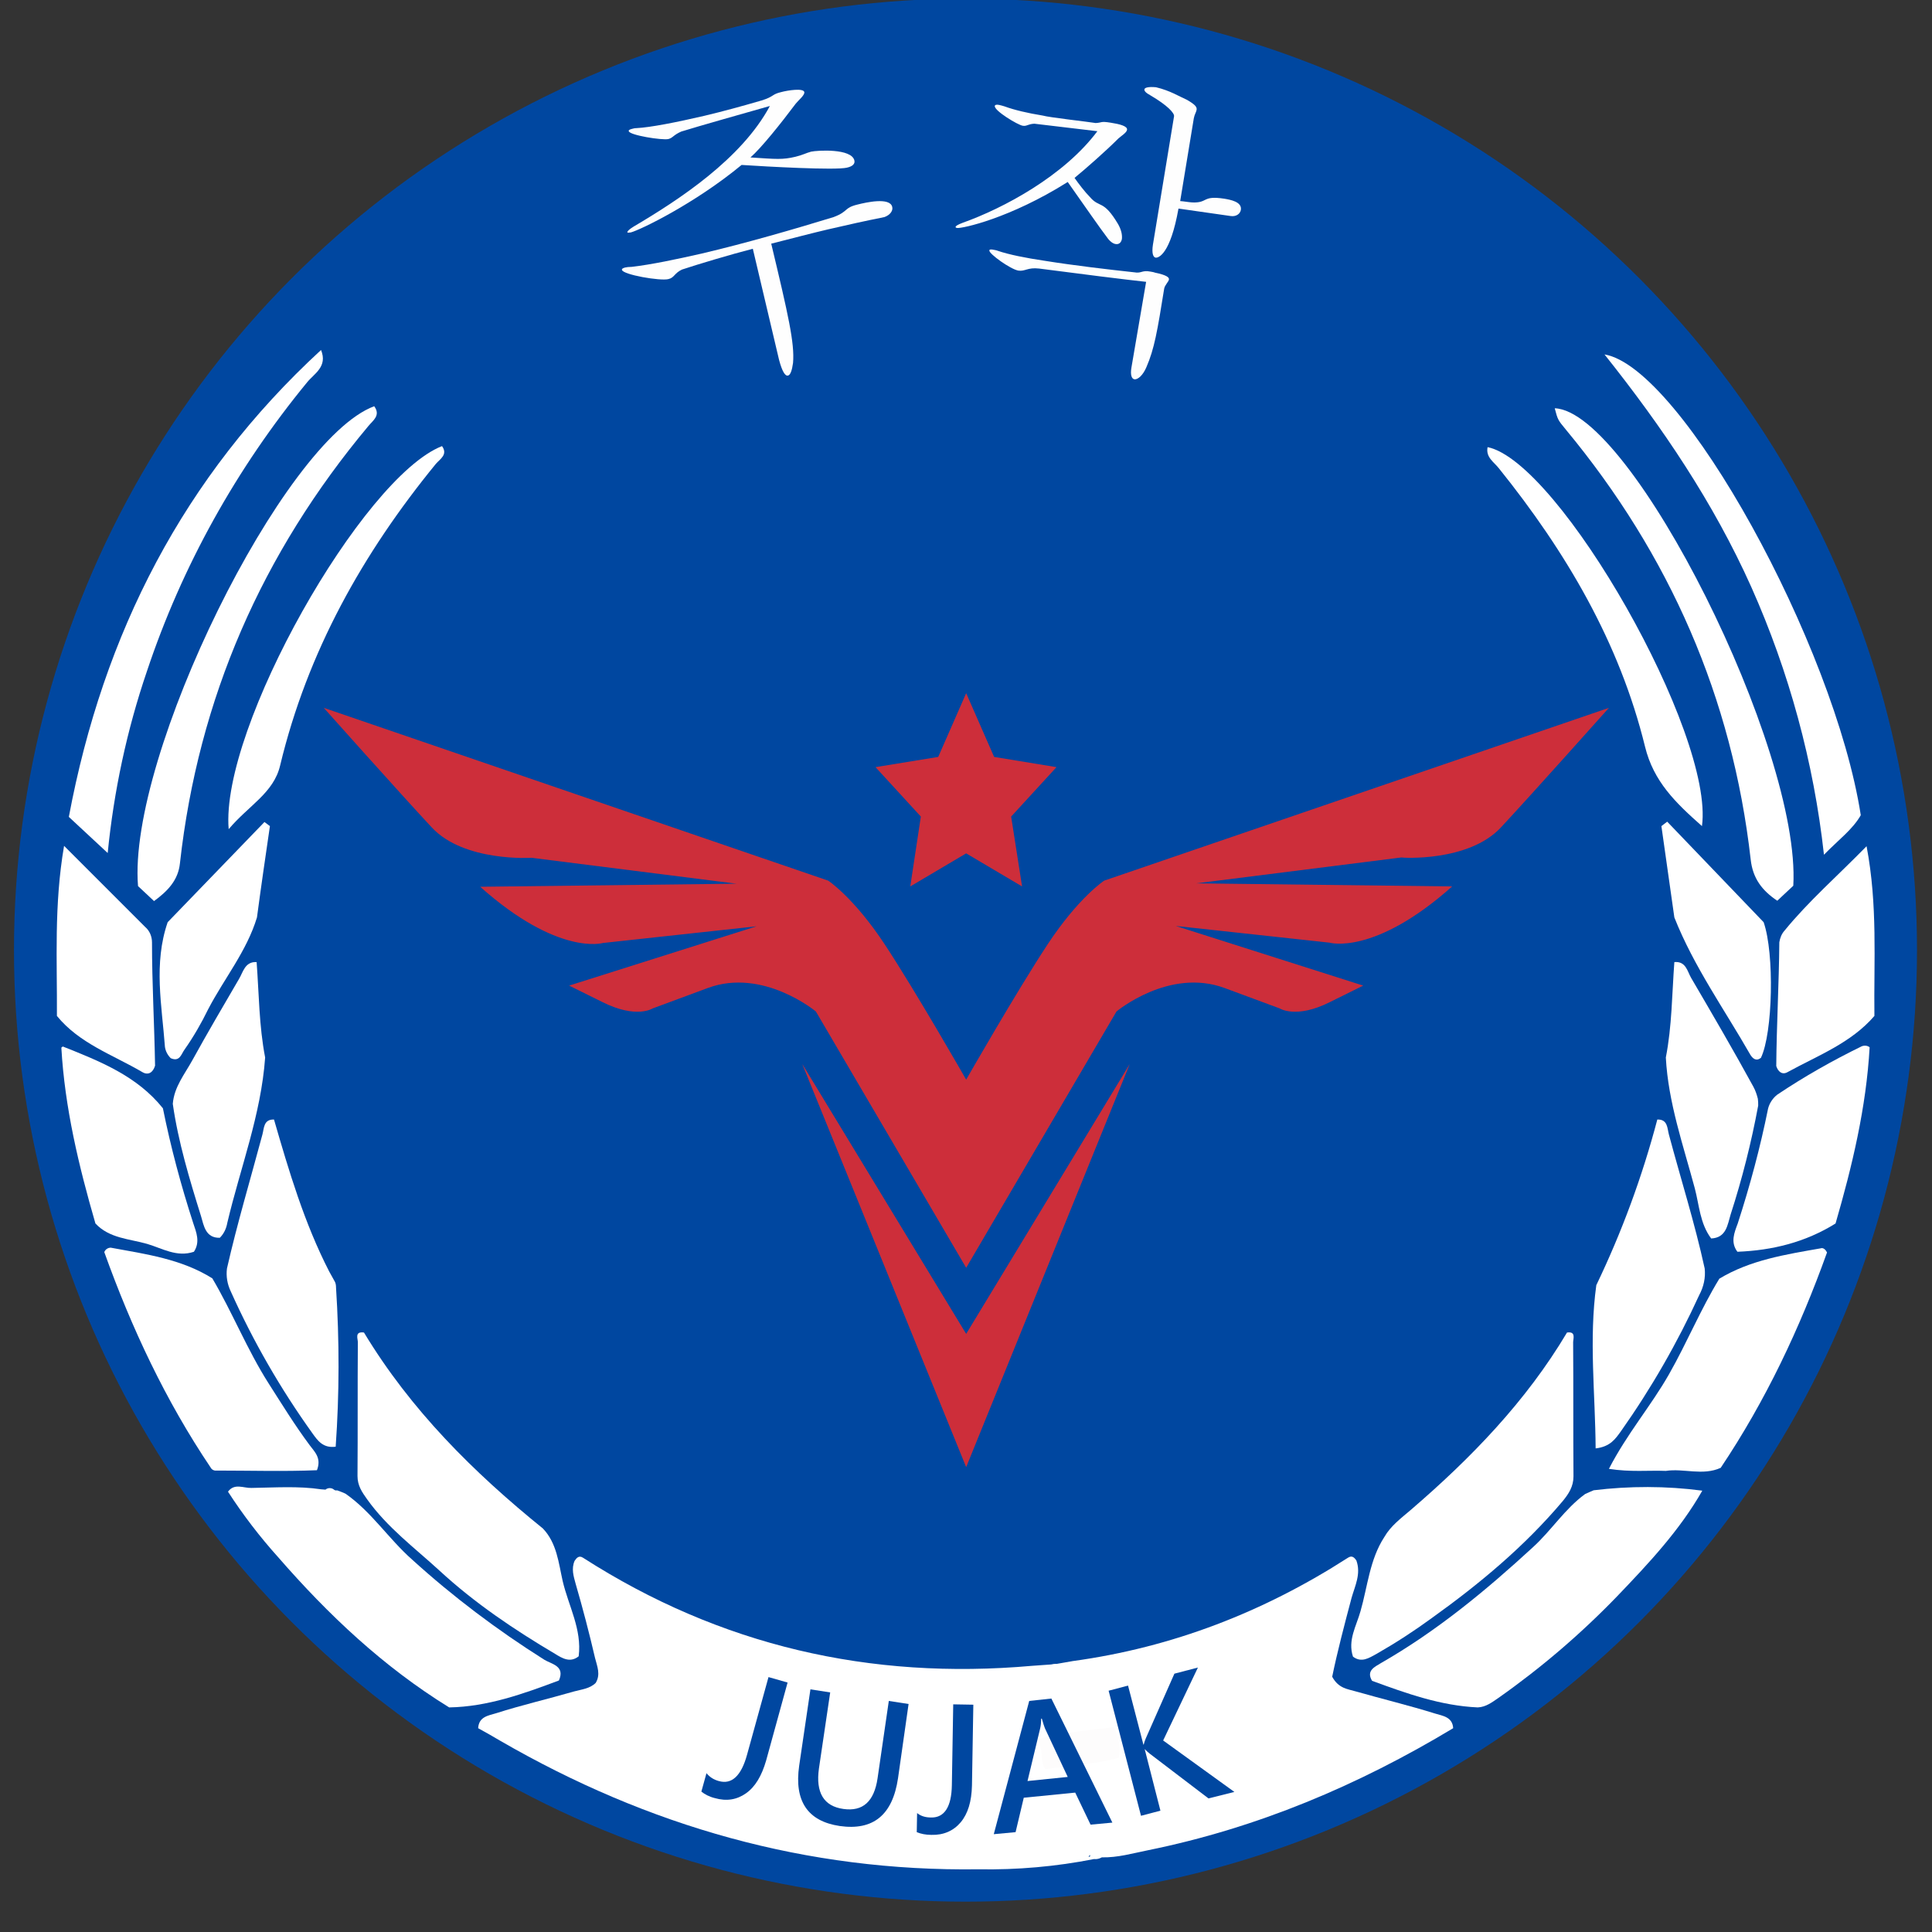 <?xml version="1.0" encoding="UTF-8"?>
<!-- Generator: Adobe Illustrator 24.1.1, SVG Export Plug-In . SVG Version: 6.00 Build 0)  -->
<svg version="1.1" id="Capa_1" xmlns="http://www.w3.org/2000/svg" xmlns:xlink="http://www.w3.org/1999/xlink" x="0px" y="0px" viewBox="0 0 566.9 566.9" style="enable-background:new 0 0 566.9 566.9;" xml:space="preserve">
<rect x="0" y="0" width="566.9" height="566.9" fill="#333333" stroke="none"/>
<style type="text/css">
	.st0{fill:#0047A0;}
	.st1{fill:#FFFFFF;}
	.st2{fill:#FDFCFC;}
	.st3{enable-background:new    ;}
	.st4{fill:#FEFEFE;}
	.st5{fill:#CD2E3A;}
</style>
<circle class="st0" cx="283.3" cy="278.8" r="279.2"/>
<path class="st1" d="M499.5,437.4c-6.6,11.6-15.7,21.3-24.9,30.9c-10.7,11.1-22.4,21.1-34.9,29.9c-1.9,1.3-3.7,2.7-6.1,2.8  c-10.9-0.5-20.9-4.1-31-7.8c-1.8-3,0.8-4.1,2.6-5.2c16.4-9.4,30.8-21.3,44.6-34c5.4-4.9,9.3-11.2,15.3-15.6c0.8-0.4,1.6-0.7,2.5-1.1  h-0.1C478.1,436,488.9,436,499.5,437.4z"/>
<path class="st1" d="M131.8,501c-19.3-11.9-35.5-27.2-50.2-44.1c-5.4-6-10.3-12.4-14.7-19.2c1.9-2.6,4.6-1,6.9-1.1  c6.8-0.1,13.7-0.6,20.4,0.4l1.3,0.1c0.7-0.6,1.8-0.6,2.5,0c0.2,0.2,0.6,0.3,0.9,0.2c0.8,0.3,1.7,0.6,2.5,1  c7.6,5.3,12.6,13.2,19.5,19.3c12,10.9,25,20.7,38.8,29.4c2.1,1.3,6.2,1.8,4.3,6.1C153.6,497,143.1,500.8,131.8,501z"/>
<path class="st1" d="M406.2,451c1.9-3.3,4.9-5.5,7.7-7.9c17.7-15.2,33.9-31.9,45.9-52.1c2.7-0.4,1.8,1.8,1.8,2.9  c0.1,13.1,0,26.2,0.1,39.3c0,3-1.4,5.1-3.1,7.2c-11.2,13.3-24.4,24.3-38.5,34.4c-5.2,3.8-10.6,7.3-16.2,10.5  c-2.2,1.2-4.4,2.7-6.9,0.8c-1.6-4.8,1-9,2.2-13.3C401.3,465.5,401.9,457.6,406.2,451z"/>
<path class="st1" d="M106.8,391c13.7,22.7,32.1,41,52.5,57.5c4.1,4.3,4.6,10.1,5.8,15.4c1.7,7.3,5.7,14.2,4.7,22.1  c-2.5,2-4.8,0.6-6.9-0.7c-12-7.1-23.6-14.9-33.9-24.4c-7.3-6.7-15.4-12.7-21.3-21c-1.5-2.1-2.8-4-2.8-6.8c0.1-13.1,0-26.2,0.1-39.3  C105,392.8,104,390.6,106.8,391z"/>
<path class="st1" d="M61.8,430.6c-13.2-19.6-23.2-40.9-31.2-63.2c0.3-0.8,1.1-1.3,1.9-1.3c10.3,1.9,20.7,3.3,29.8,9  c5.9,10,10.2,20.9,16.5,30.8c3.9,6.1,7.7,12.3,12.1,18.2c1.4,1.9,3.5,3.7,2.1,7.3c-9.7,0.4-19.6,0.1-29.5,0.1  C62.8,431.6,62.1,431.2,61.8,430.6z"/>
<path class="st1" d="M536.1,367.5c-8,22.3-18,43.5-31.2,63.2c-5.3,2.4-10.8,0.1-16.1,0.9c-5.1-0.2-10.3,0.4-16.7-0.6  c5.3-10.3,12.3-18.4,17.6-27.7s9.3-19.1,14.8-28.1c9.1-5.5,19.5-7.1,29.7-8.9C535,366,535.7,366.7,536.1,367.5z"/>
<path class="st1" d="M468.4,377.1c7.5-15.6,13.5-31.9,17.9-48.6c3.1-0.1,2.9,2.6,3.4,4.4c3.5,13.1,7.6,26,10.5,39.3  c0.3,2.7-0.3,5.4-1.6,7.8c-6.4,14-14.1,27.4-23,40c-1.6,2.2-3.1,4.5-7.4,5C468.1,408.9,466.2,393,468.4,377.1z"/>
<path class="st1" d="M80.4,328.5c4.4,15.2,8.9,30.4,16.2,44.6c0.5,0.9,1,1.8,1.5,2.7c0.4,0.6,0.5,1.3,0.5,2c1,15.5,1,31.1-0.1,46.7  c-3.7,0.5-5.3-1.8-6.8-3.9c-9.4-13.1-17.4-27-24-41.7c-1-2.1-1.4-4.4-1.1-6.7c3-13.2,6.9-26.2,10.4-39.3  C77.5,331.1,77.3,328.4,80.4,328.5z"/>
<path class="st1" d="M470.8,104c22.7,3.8,67.5,85.5,75.2,135.2c-2.4,4.2-6.4,7.1-10.8,11.6c-3-27.1-10.2-53.6-21.3-78.5  C502.8,147.5,487.7,125.2,470.8,104z"/>
<path class="st1" d="M31.6,250.3l-11.4-10.6c10.1-53.9,33.7-99.9,74-137c2,4.9-2,6.9-4.1,9.5c-20.7,25.2-36.7,53.9-47,84.8  C37.2,214.3,33.4,232.2,31.6,250.3z"/>
<path class="st1" d="M526.2,259.9l-4.7,4.4c-4.5-3-7.2-6.6-7.8-12.1c-5.4-47.5-23.8-89.4-54.2-126.1c-2.4-2.9-2.4-2.9-3.3-6.3  C478.7,120.6,528.5,219.7,526.2,259.9z"/>
<path class="st1" d="M45.2,264.4l-4.7-4.4c-3.1-38.2,42.6-130.9,69.3-140.8c2,2.7-0.4,4.2-1.7,5.8c-31.2,37.3-49.9,79.9-55.3,128.3  C52.3,258.2,49.3,261.4,45.2,264.4z"/>
<path class="st1" d="M28,359c-4.9-16.9-9-34-10-51.6c0.2-0.1,0.4-0.4,0.5-0.3c10.8,4.3,21.7,8.6,29.3,18.1  c2.3,11.4,5.3,22.6,8.9,33.7c0.9,2.7,2.1,5.5,0.2,8.4c-5,1.7-9.3-1-13.7-2.3C38,363.5,32.1,363.4,28,359z"/>
<path class="st1" d="M548.6,307.3c-1,17.7-5.1,34.8-10,51.7c-8.8,5.5-18.5,7.9-28.8,8.3c-2.1-2.8-0.9-5.6,0.1-8.3  c3.6-11.1,6.6-22.3,8.9-33.7c0.4-1.6,1.4-3.1,2.7-4.1c7.9-5.3,16.2-10,24.8-14.2C547.1,306.7,548,306.8,548.6,307.3z"/>
<path class="st1" d="M523.6,273.1c7.1-8.7,15.5-16,24.1-24.8c3.3,17.3,2.1,33.6,2.3,49.8c-6.9,8-16.6,11.6-25.5,16.5  c-1.6,0.9-2.8-0.2-3.3-1.8c0.1-12.1,0.8-24.2,0.9-36.3C522.3,275.2,522.8,274,523.6,273.1z"/>
<path class="st1" d="M16.7,298.1c0.1-16.1-0.9-32.4,2.1-49.9L42.6,272c1.3,1.1,2,2.8,2,4.5c0,12.1,0.7,24.1,0.9,36.2  c-0.6,2-2,2.9-3.7,1.9C33.1,309.5,23.3,306.2,16.7,298.1z"/>
<path class="st1" d="M67.1,243.3c-2.5-29.7,39.3-103.3,62.6-112.4c1.8,2.5-0.6,3.8-1.8,5.2c-21.5,26.3-37.7,55.2-45.7,88.5  C80.3,232.7,73,236.3,67.1,243.3z"/>
<path class="st1" d="M499.4,242.4c-7.8-6.9-14.2-13.1-16.7-23.3c-7.5-30.6-23.2-57.2-42.9-81.7c-1.4-1.8-3.9-3.2-3.3-6.2  C457.6,135.5,503.1,215.4,499.4,242.4z"/>
<path class="st1" d="M488.8,310.3c1.8-9.2,1.8-18.6,2.5-28c3.4-0.3,3.8,2.7,4.9,4.6c6.2,10.6,12.4,21.2,18.3,32  c0.6,1.1,1,2.3,1.3,3.5c0.1,0.7,0.1,1.3,0.1,2c-2,10.8-4.7,21.5-8.1,32c-0.9,2.9-1.2,6.8-5.7,7c-3.3-4.4-3.5-9.8-4.8-14.7  C493.9,336,489.5,323.5,488.8,310.3z"/>
<path class="st1" d="M75.3,282.3c0.7,9.3,0.7,18.7,2.5,28c-1.2,16.8-7.3,32.4-11.1,48.5c-0.3,1.7-1,3.2-2.2,4.4  c-4.2,0.1-4.7-3.6-5.5-6.3c-3.4-10.9-6.7-21.8-8.3-33c0.4-5,3.5-8.7,5.8-12.9c4.4-8,9-15.8,13.6-23.7  C71.3,285.4,71.8,282.1,75.3,282.3z"/>
<path class="st1" d="M491.3,269.2c-1.3-8.9-2.5-17.9-3.8-26.8l1.7-1.3l28.3,29.5c3.2,9.2,2.7,32.5-0.8,39.8  c-1.4,1.1-2.4,0.2-3.1-0.9C506,296.2,497,283.6,491.3,269.2z"/>
<path class="st1" d="M49.2,270.6l28.4-29.4l1.6,1.2c-1.3,8.9-2.6,17.8-3.8,26.8c-3,9.9-9.6,17.9-14.3,26.9c-2,4.1-4.3,8.1-6.9,11.8  c-1,1.3-1.4,3.8-4.1,2.6c-0.9-0.9-1.5-2-1.7-3.3C47.5,295,45,282.8,49.2,270.6z"/>
<path class="st1" d="M336.9,542.9c32-6.5,61.6-19,89.5-35.8c-0.2-3.3-3-3.6-5.3-4.3c-7.7-2.4-15.6-4.3-23.3-6.5  c-2.3-0.7-5-0.8-6.9-4.3c1.5-7.3,3.6-15.3,5.7-23.2c1-3.5,2.8-7,1.4-10.9c-0.6-0.9-1.3-1.6-2.5-0.8c-24.7,15.9-51.5,26.3-80.7,30.3  c-0.3,0.3-0.5,0.6-0.5,1l-3.1,0.1l-0.1-0.2c-0.9-0.1-1.8-0.1-2.7,0.1c-1.9,0.1-3.7,0.3-5.6,0.4c-47.5,4.2-91.5-5.9-131.7-31.7  c-1.2-0.8-1.9,0-2.5,0.9c-1,2.3-0.3,4.5,0.3,6.7c2.1,7.2,4,14.5,5.7,21.8c0.6,2.4,1.7,4.8,0.2,7.3c-1.7,1.7-4.1,1.9-6.3,2.5  c-7.6,2.2-15.4,4-22.9,6.4c-2.3,0.7-5.1,1-5.3,4.4c2.2,1.2,4.3,2.4,6.5,3.7c43.4,25.1,89.9,38.4,140.3,37.7  c11.4,0.2,22.8-0.8,33.9-3c0.8,0.1,1.6-0.1,2.3-0.5l0,0C328,545.1,332.4,543.8,336.9,542.9z M319.9,544.3l-0.1,0.5h-0.4  C319.5,544.6,319.7,544.4,319.9,544.3L319.9,544.3z"/>
<path class="st2" d="M326.9,506.8c1.4,2.8,1.9,5.9,1.4,9c-2.3,0.5-4.5,1.1-6.7,1.4c-4.9,0.7-9.8,1.3-14.9,1.9  c-1.8-2.7-0.2-5.9-2.6-8.7C312,508.3,319.3,507.7,326.9,506.8z"/>
<g class="st3">
	<path class="st4" d="M220.9,73c-6.3,1.6-16.3,4.6-20.8,6.1c-2.3,1.1-2.2,2.4-4,2.8c-2.4,0.6-13.3-1.3-13.6-2.7   c-0.1-0.3,0.2-0.5,0.9-0.7c0.4-0.1,1.2-0.2,2-0.2c5.9-0.7,13-2.2,20.5-3.9c13.2-3.1,27.6-7.3,38.7-10.7c4.5-1.7,2.9-2.7,7.1-3.7   c2.4-0.6,9.4-2.2,10.1,0.7c0.3,1.1-0.6,2.4-2.3,3c-5.5,1.1-10.5,2.2-16.5,3.6c-4.7,1.1-10,2.5-16.7,4.2c5,20.9,6.9,29.2,6.4,35   c-0.3,2.2-0.8,3.6-1.5,3.7c-0.8,0.2-1.7-1.2-2.6-4.6L220.9,73z M223.4,29.5c3.9-1.2,2.9-1.8,5.9-2.5c1.9-0.5,6.4-1.2,6.7,0   c0.2,0.9-1.7,2.4-2.5,3.4c-4.5,6-10.2,13.1-13.3,15.8c7.7,0.5,9.4,0.7,13.2-0.2c2.1-0.5,3.1-1.1,4.6-1.5c1.9-0.4,11.9-1,12.7,2.6   c0.2,0.9-0.4,1.7-2.2,2.1c-3.4,0.8-23.3-0.3-30.9-0.8c-13.8,11.4-29.8,19.1-32.5,19.8c-0.6,0.1-1,0.1-1,0c-0.1-0.3,0.5-0.9,1.8-1.7   c13.4-7.9,31.7-19.9,40-35.4c-6.7,1.9-21.2,6-26,7.5c-2.3,1-2.5,1.9-3.8,2.2c-1.8,0.4-11.3-1.1-11.6-2.3c-0.1-0.3,0.2-0.5,1-0.7   c0.4-0.1,0.7-0.2,1.2-0.2c4.1-0.2,11.7-1.7,19.9-3.6c5.5-1.3,11.3-2.9,16.1-4.3L223.4,29.5z"/>
</g>
<g class="st3">
	<path class="st4" d="M321.5,36.1c2-0.1,1.3-0.6,4.4-0.1c2.6,0.4,5,1,4.8,2.1c-0.1,0.8-1.7,1.8-2.5,2.5c-3.8,3.8-9.5,8.8-12.9,11.6   c1.1,1.6,3.1,4.2,4.5,5.6c2.9,3.4,3.9,0.6,8.3,8c1,1.8,1.2,3.2,1.1,4.3c-0.2,1.1-0.9,1.7-1.9,1.5c-0.7-0.1-1.7-0.8-2.5-2   c-1.7-2.2-6.3-8.8-11.5-16.2c-17,10.7-31,13.7-32.5,13.5c-0.4-0.1-0.4-0.2-0.4-0.3c0-0.3,0.7-0.7,2-1.2   c12.1-4.3,29.8-13.8,39.6-26.9c-4.3-0.5-15.1-1.8-18.5-2.2c-1.9,0.1-2.2,0.8-3.4,0.6c-1.4-0.2-8.4-4.4-8.2-5.8   c0-0.3,0.5-0.5,1.3-0.3c0.4,0.1,0.9,0.2,1.5,0.4c3,1.1,6.9,2,11.2,2.7C308.1,34.5,319.1,35.7,321.5,36.1z M336.3,82.7   c-5.6-0.6-20-2.4-31.4-3.9c-3.4-0.4-4.1,0.9-6.1,0.6c-2.3-0.4-8.6-4.9-8.5-5.9c0-0.3,0.4-0.4,1.3-0.2c0.4,0.1,0.7,0.1,1.2,0.3   c3.2,1.1,8.2,2.1,13.6,2.9c8.7,1.4,19,2.6,26.4,3.4c2.2,0.4,2.2-0.7,4.8-0.2c0.4,0.1,0.8,0.1,1.3,0.3c3.4,0.7,4.2,1.4,4.1,2   c-0.1,0.7-1.2,1.6-1.4,2.7c-2,12.5-2.9,17.7-5.2,23c-1,2.4-2.5,3.7-3.5,3.6c-0.8-0.1-1.3-1.2-0.9-3.5L336.3,82.7z M344.5,34.1   c0.1-0.9-1.8-3.1-6.9-6.1c-1.3-0.7-1.9-1.3-1.8-1.8s1.2-0.8,3.4-0.6c4.2,1,6.8,2.7,9.1,3.7c2.4,1.4,3,2.1,2.8,3   c-0.1,0.6-0.6,1.3-0.8,2.4l-4,24.3c1.3,0.1,2.2,0.3,3.5,0.4c4.8,0.2,2.8-2.1,9.4-1.1c1.8,0.3,5.3,0.9,4.9,3.3   c-0.2,1.1-1.3,2-2.9,1.8l-15.4-2.2c-2.4,13.5-5.9,14.5-6.7,14.4c-0.7-0.1-1.2-1.2-0.8-3.8L344.5,34.1z"/>
</g>
<g class="st3">
	<path class="st0" d="M224.8,516.6c-1.3,4.5-3.2,7.7-5.9,9.6c-2.7,1.9-5.7,2.4-9.2,1.4c-1.6-0.4-2.9-1.1-3.9-1.9l1.5-5.4   c0.9,1.1,2.1,1.9,3.6,2.3c3.8,1.1,6.6-1.5,8.3-7.7l6.3-22.8l5.6,1.6L224.8,516.6z"/>
</g>
<g class="st3">
	<path class="st0" d="M263.5,521.8c-1.6,10.8-7.3,15.4-17.1,14c-9.4-1.4-13.4-7.3-11.9-17.7l3.3-22.4l5.8,0.9l-3.3,22.3   c-1,7.1,1.4,11.1,7.2,11.9c5.7,0.8,9-2.2,10-9l3.3-22.7l5.8,0.9L263.5,521.8z"/>
</g>
<g class="st3">
	<path class="st0" d="M285.2,523.9c-0.1,4.7-1.2,8.3-3.3,10.8c-2.1,2.5-5,3.8-8.6,3.7c-1.7,0-3.1-0.3-4.3-0.8l0.1-5.6   c1.1,0.9,2.5,1.3,4.1,1.3c3.9,0.1,6-3.1,6.1-9.5l0.4-23.7l5.9,0.1L285.2,523.9z"/>
</g>
<g class="st3">
	<path class="st0" d="M326.4,534.8l-6.4,0.6l-4.5-9.4l-15.1,1.5l-2.4,10.1l-6.4,0.6l10.4-39.1l6.5-0.7L326.4,534.8z M313.3,521.4   l-6.7-14.3c-0.2-0.5-0.5-1.4-0.9-2.8l-0.2,0c0,1.1-0.1,2.1-0.3,2.9l-3.7,15.4L313.3,521.4z"/>
</g>
<g class="st3">
	<path class="st0" d="M362.2,525.8l-7.6,1.9l-17.2-13.1c-0.6-0.5-1.1-0.9-1.4-1.3l-0.1,0l4.6,18l-5.7,1.5l-9.5-36.7l5.7-1.5   l4.5,17.3l0.1,0c0.1-0.5,0.3-1.1,0.6-1.8l8.4-19l6.9-1.8l-10.2,21.4L362.2,525.8z"/>
</g>
<path class="st1" d="M314.8,487.4c-0.1,0.3-0.2,0.6-0.1,1c-1.3,1.3-2.6,1.1-3.9,0.2l-2.3-0.1C311.4,488,311.9,487.9,314.8,487.4z"/>
<polygon class="st5" points="235.4,312.2 283.5,430.5 331.5,312.2 283.5,391.4 "/>
<path class="st5" d="M440.4,242.8c9.5-10.2,31.7-35.1,31.7-35.1L324,258.4c0,0-7.5,4.9-16.6,18.7s-23.9,39.7-23.9,39.7  s-14.8-25.9-23.9-39.7S243,258.4,243,258.4L95,207.7c0,0,22.2,24.9,31.7,35.1s29.3,8.9,29.3,8.9l60.1,7.6l-75.2,0.9  c22.9,20.4,36,16.5,36,16.5l45.1-4.9l-55,17.4l9.9,4.9c9.9,4.9,14.6,1.8,14.6,1.8l16.2-6c16.2-6,31.7,6.9,31.7,6.9l44.1,75.2  l44.1-75.2c0,0,15.4-12.9,31.7-6.9l16.2,6c0,0,4.8,3.1,14.6-1.8l9.9-4.9l-55-17.5l45.1,4.9c0,0,13.1,3.9,36-16.5l-75.1-0.9l60.2-7.6  C411.2,251.7,430.9,253,440.4,242.8z"/>
<polygon class="st5" points="283.5,250.4 267.1,260.1 270.2,239.6 256.9,225.1 275.3,222.1 283.5,203.4 291.7,222.1 310,225.1   296.7,239.6 299.9,260.1 "/>
</svg>